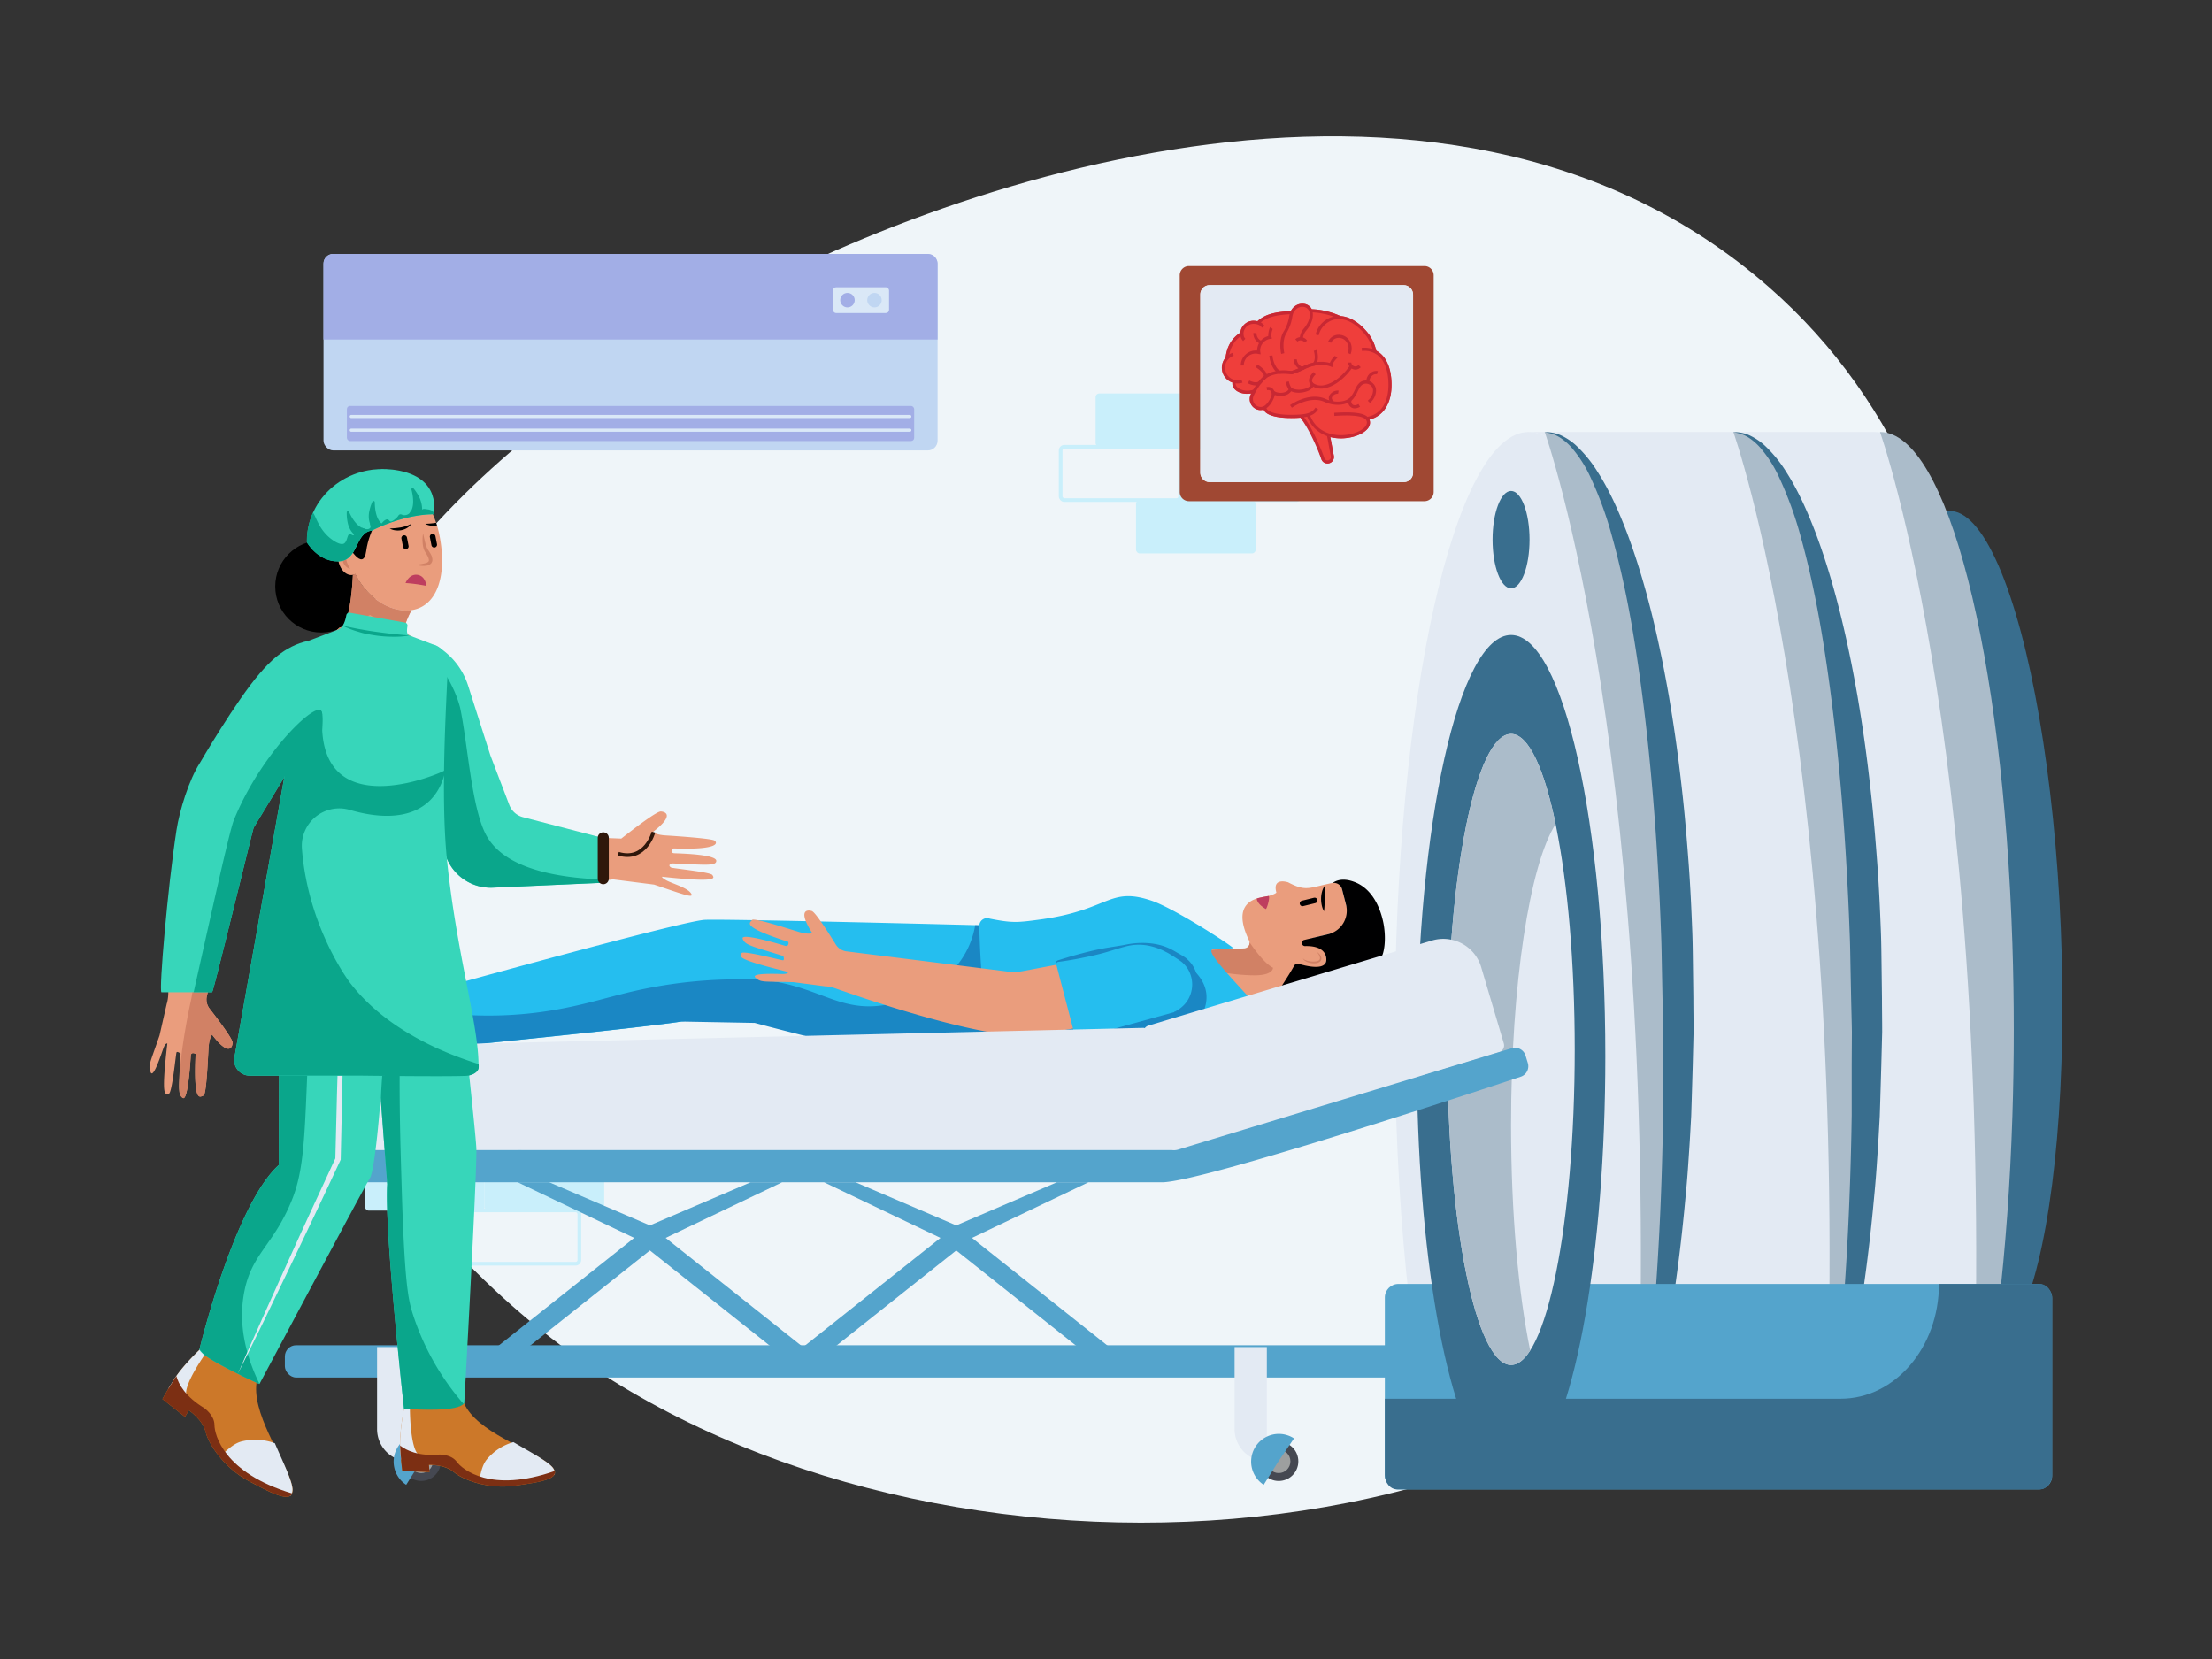<svg xmlns="http://www.w3.org/2000/svg" viewBox="0 0 1200 900" id="patient-mri-test">
  <rect x="0" y="0" width="1200" height="900" fill="#333333" stroke="none"/>
  <g id="scanning_tests">
    <g id="Background">
      <g id="Background2">
        <path d="M299.15,726c-24.45-18.8-132.32-106.36-143.46-233C140.06,315.17,327.48,204.15,378.9,173.69,496.78,103.87,780.13-1.44,959.77,155.87c143.88,126,132.58,357.75,43.62,490.33C856.79,864.67,493.17,875.17,299.15,726Z" style="fill:#eff5f9"></path>
      </g>
    </g>
    <g id="Bricks">
      <rect width="64.89" height="28.93" x="928.75" y="455.88" rx="2" style="fill:none;stroke:#c9effb;stroke-miterlimit:10;stroke-width:2px"></rect>
      <rect width="64.89" height="28.93" x="928.75" y="513.64" rx="2" style="fill:none;stroke:#c9effb;stroke-miterlimit:10;stroke-width:2px"></rect>
      <rect width="64.89" height="28.93" x="961.19" y="484.81" rx="2" style="fill:#c9effb"></rect>
      <rect width="64.89" height="28.93" x="896.3" y="484.81" rx="2" style="fill:#c9effb"></rect>
      <rect width="64.89" height="28.93" x="216.97" y="598.88" rx="2" style="fill:none;stroke:#c9effb;stroke-miterlimit:10;stroke-width:2px"></rect>
      <rect width="64.89" height="28.93" x="249.41" y="656.63" rx="2" style="fill:none;stroke:#c9effb;stroke-miterlimit:10;stroke-width:2px"></rect>
      <rect width="64.89" height="28.93" x="262.89" y="627.81" rx="2" style="fill:#c9effb"></rect>
      <rect width="64.89" height="28.93" x="198.01" y="627.81" rx="2" style="fill:#c9effb"></rect>
      <rect width="64.89" height="28.93" x="594.36" y="213.44" rx="2" style="fill:#c9effb"></rect>
      <rect width="64.89" height="28.93" x="616.28" y="271.3" rx="2" style="fill:#c9effb"></rect>
      <rect width="64.89" height="28.93" x="640.29" y="242.37" rx="2" style="fill:none;stroke:#c9effb;stroke-miterlimit:10;stroke-width:2px"></rect>
      <rect width="64.89" height="28.93" x="575.4" y="242.37" rx="2" style="fill:none;stroke:#c9effb;stroke-miterlimit:10;stroke-width:2px"></rect>
    </g>
    <g id="Patient_Head_Male_Side">
      <path d="M727.08,478.52a36.37,36.37,0,0,0-5.89.81c-11.32,2.44-13,4.29-22.38-.67,0,0-8.79-3-6.37,5.58,0,0-.89,1-4.53,1.89-3.47.86-21.39,1-10.3,24.09a3,3,0,0,1-2.3,4.25l-30.49,1.39,7.91,31L706,532.78s-.64-8.54-.9-9.61c0,0,15,5.36,14.4-3s-8.18-7.83-8.18-7.83l-.44-3.12,22.61-5.67Z" style="fill:#ea9d7d"></path>
      <path d="M704.85,533.94l-10,1.63s5.19-7.86,7.12-11.52a2.3,2.3,0,0,1,2.69-1.14c4.55,1.35,15.32,3.86,14.85-2.76s-8.15-7-11.49-6.91a1.72,1.72,0,0,1-1.76-1.46v0a1.7,1.7,0,0,1,1.29-1.89l13.12-3.12a13.14,13.14,0,0,0,9.53-16l-2.16-8.4a4.54,4.54,0,0,0-5.16-3.33h0c4.59-3.23,10.06-1.26,11.91-.57,11.62,4.37,14.78,18.2,15.47,21.19,1.89,8.28,1.52,20.62-4.21,23.73-1.41.77-5.13,2.7-5.13,2.7s-.06,5-1.79,7.2c-3.22,4.07-12.67,3.35-24.38,2.4C709.26,535.19,706.41,534.53,704.85,533.94Z" style="fill:#000001"></path>
      <path d="M718.27,494.37A11.25,11.25,0,0,1,717,490.9a16,16,0,0,1-.32-3.66,14.67,14.67,0,0,1,.55-3.66,9.62,9.62,0,0,1,1.65-3.33c0,1.27-.08,2.42-.1,3.59l-.1,3.45C718.6,489.6,718.59,491.9,718.27,494.37Z" style="fill:#000001"></path>
      <line x1="713.2" x2="706.59" y1="488.49" y2="490.1" style="fill:none;stroke-miterlimit:10;stroke:#000001;stroke-width:3px;stroke-linecap:round"></line>
      <path d="M686.79,493.15c1-1.49,2.2-6.65,1.45-7.11l-.33.09a52.33,52.33,0,0,0-6.1,1.3C681.86,490.51,686.76,493.19,686.79,493.15Z" style="fill:#be3e5f"></path>
      <path d="M714.22 516.38a4.87 4.87 0 0 1 2.59 3.11 2.38 2.38 0 0 1-.73 2.18 4 4 0 0 1-2 .85 9.33 9.33 0 0 1-4.08-.34 6.7 6.7 0 0 1-1.87-.84 2.75 2.75 0 0 1-1.29-1.54 2.86 2.86 0 0 0 1.52 1.11 8.81 8.81 0 0 0 1.82.52 11.5 11.5 0 0 0 3.74.1 3.25 3.25 0 0 0 1.59-.57 1.68 1.68 0 0 0 .57-1.38A5.86 5.86 0 0 0 714.22 516.38ZM647.75 522c2 4.7 25.85 7.48 34.49 7.07s8.36-4.08 8.36-4.08c-5.47-2.66-12.72-13.83-12.72-13.83h0a3 3 0 0 1-2.55 3.36l-27 1C647.41 517.72 647 520.13 647.75 522Z" style="fill:#d18165"></path>
    </g>
    <g id="Patient_Bottom_Side">
      <path d="M198.24,514.14c-1.14,14.1,4.39,27.41,8.79,32.15,3.12,3.36,3.47,8.46,3.41,11.15a22.92,22.92,0,0,0,.49,5.48c1,4.47,3.48,11.45,9.41,11.53,4.36,0,6.7-1.51,10.84-2.33s10.72-4.26,10.72-4.26c-.75-7.86-4-27.81.31-31.79-2.9-1.15-4.83-3.25-7.4-5.49-.82-.71-1.63-1.47-2.41-2.24s-1.25-1.33-1.87-2c-.78-.88-1.56-1.77-2.33-2.72-7.67-9.51-13.84-21.64-19.28-28.21C200.36,485.1,199.39,500,198.24,514.14Z" style="fill:#ea9d7d"></path>
      <path d="M533.9,502S394.54,498.41,382.34,499s-141.46,36.5-141.46,36.5-6,19.54.38,32.71c0,0,103.82-10.23,128.32-14L414,548.34s98,34.27,117,30.5a89.46,89.46,0,0,0,26.12-9.6S525.85,522.34,533.9,502Z" style="fill:#25beef"></path>
      <path d="M531.05,578.84a89.46,89.46,0,0,0,26.12-9.6s-31.32-46.9-23.27-67.2l-4.87-.12a46.74,46.74,0,0,1-8.81,20.46c-13,17.3-34,21.72-39,22.62-25.42,4.63-36-9.49-65.75-13.23a104.2,104.2,0,0,0-14.84-.49,254.56,254.56,0,0,0-64.5,8.31c-19.12,4.7-49.35,15.3-97.68,9.83-.41,6,0,13,2.8,18.76,0,0,103.82-10.23,128.32-14l39.84.74S512,582.61,531.05,578.84Z" style="fill:#1a87c4"></path>
    </g>
    <g id="Scanning_Equipment">
      <path d="M901.83,558.74c0-179.16-32.5-324.39-72.59-324.39s-72.59,145.23-72.59,324.39c0,92.71,8.71,176.34,22.67,235.45h99.85C893.13,735.08,901.83,651.45,901.83,558.74Z" style="fill:#e3eaf3"></path>
      <ellipse cx="1066.88" cy="505.42" rx="51.16" ry="228.45" style="fill:#396e8e" transform="rotate(-2.4 1067.833 505.942)"></ellipse>
      <path d="M952.07,794.19h114.81c11.58-49,19.53-114.88,21.92-188.82.49-15.23.74-30.8.74-46.63s-.25-31.41-.74-46.64C1083.74,355,1053.5,234.35,1017,234.35H829.24c36.55,0,66.79,120.69,71.85,277.75q.74,22.85.74,46.64c0,15.83-.25,31.4-.74,46.63-2.39,73.94-10.34,139.8-21.92,188.82Z" style="fill:#e3eaf3"></path>
      <ellipse cx="819.74" cy="292.75" rx="10.03" ry="26.41" style="fill:#396e8e"></ellipse>
      <path d="M887.9 794.19c11.58-49 19.54-114.88 21.92-188.82.49-15.23.75-30.8.75-46.63s-.26-31.41-.75-46.64C904.76 355 874.52 234.35 838 234.35 838 234.35 903 415.58 887.9 794.19ZM990.26 794.19c11.58-49 19.54-114.88 21.92-188.82.49-15.23.75-30.8.75-46.63s-.26-31.41-.75-46.64c-5.06-157.06-35.3-277.75-71.85-277.75C940.33 234.35 1005.39 415.58 990.26 794.19ZM1069.8 794.19c11.58-49 19.54-114.88 21.92-188.82.5-15.23.75-30.8.75-46.63s-.25-31.41-.75-46.64c-5.06-157.06-35.3-277.75-71.84-277.75C1019.88 234.35 1084.93 415.58 1069.8 794.19Z" style="fill:#abbcca"></path>
      <path d="M887.9,794.19c.44-3,.89-6,1.37-9l1.25-9c.82-6,1.63-12,2.31-18,1.37-12,2.65-24,3.66-36Q899.59,686.1,901,650c.49-12,.82-24.07,1.07-36.11l.15-9v-9l0-18.06.1-18c-.09-6-.28-12-.41-18.06l-.36-18c-.11-6-.19-12-.46-18.05q-.63-18-1.72-36.05c-.67-12-1.53-24-2.51-36-2-24-4.54-47.86-8-71.63s-7.76-47.39-14.17-70.43a199.52,199.52,0,0,0-12.24-33.52,67.44,67.44,0,0,0-9.54-14.87,30.46,30.46,0,0,0-6.59-5.82,19,19,0,0,0-8.38-2.89,18.55,18.55,0,0,1,9,1.72,32.89,32.89,0,0,1,7.79,5.17,70.11,70.11,0,0,1,11.82,14.36c6.71,10.43,11.68,21.78,16.07,33.24,8.64,23,14.58,46.83,19.42,70.77q1.77,9,3.35,18c1,6,2,12,2.88,18.08,1.82,12.06,3.29,24.17,4.61,36.29s2.31,24.27,3.22,36.43,1.46,24.32,1.94,36.49c.24,6.08.29,12.17.37,18.26l.23,18.26c0,6.09.13,12.18.11,18.27L918.3,578l-.54,18.25-.29,9.13-.51,9.11c-.32,6.08-.76,12.15-1.17,18.22s-.95,12.14-1.54,18.2c-2.23,24.24-5.32,48.41-9.52,72.39-2.11,12-4.5,23.92-7.29,35.76-1.38,5.92-2.87,11.82-4.41,17.69l-2.48,8.78Q889.26,789.85,887.9,794.19Z" style="fill:#396e8e"></path>
      <polyline points="1066.88 794.19 972.33 794.19 952.07 794.19 879.17 794.19 835.61 794.19 831.78 794.19 779.32 794.19" style="fill:none;stroke-miterlimit:10;stroke:#fff"></polyline>
      <path d="M990.26,794.19c.44-3,.89-6,1.37-9l1.25-9c.82-6,1.63-12,2.31-18,1.37-12,2.65-24,3.66-36q3.1-36.06,4.47-72.18c.49-12,.82-24.07,1.07-36.11l.15-9v-9l0-18.06.1-18c-.09-6-.28-12-.41-18.06l-.36-18c-.11-6-.19-12-.46-18.05q-.65-18-1.72-36.05c-.67-12-1.53-24-2.51-36-2-24-4.54-47.86-8-71.63s-7.76-47.39-14.17-70.43a199.52,199.52,0,0,0-12.24-33.52,67.44,67.44,0,0,0-9.54-14.87,30.46,30.46,0,0,0-6.59-5.82,19,19,0,0,0-8.38-2.89,18.55,18.55,0,0,1,9,1.72,32.89,32.89,0,0,1,7.79,5.17,70.11,70.11,0,0,1,11.82,14.36c6.71,10.43,11.68,21.78,16.07,33.24,8.64,23,14.58,46.83,19.42,70.77q1.77,9,3.35,18c1,6,2,12,2.88,18.08,1.82,12.06,3.29,24.17,4.61,36.29s2.31,24.27,3.22,36.43,1.46,24.32,1.94,36.49c.24,6.08.29,12.17.37,18.26l.23,18.26c0,6.09.12,12.18.11,18.27l-.48,18.25-.54,18.25-.29,9.13-.51,9.11c-.32,6.08-.76,12.15-1.17,18.22s-.95,12.14-1.54,18.2c-2.23,24.24-5.32,48.41-9.52,72.39-2.11,12-4.51,23.92-7.29,35.76-1.38,5.92-2.87,11.82-4.41,17.69l-2.48,8.78C992.05,788.39,991.16,791.29,990.26,794.19Z" style="fill:#396e8e"></path>
      <rect width="362" height="111.47" x="751.28" y="696.53" rx="7.34" style="fill:#54a4cc" transform="rotate(-180 932.275 752.27)"></rect>
      <path d="M1106.49,696.53h-54.61c0,34.4-23.89,62.28-53.35,62.28H751.28v41.27c0,4.38,3,7.92,6.78,7.92h348.43c3.75,0,6.79-3.54,6.79-7.92V704.46C1113.28,700.08,1110.24,696.53,1106.49,696.53Z" style="fill:#396e8e"></path>
      <path d="M832.64,794.19c22-25.54,38.24-114.89,38.24-221.19,0-126.21-22.9-228.53-51.14-228.53S768.6,446.79,768.6,573c0,106.3,16.24,195.65,38.24,221.19" style="fill:#396e8e"></path>
      <ellipse cx="819.74" cy="569.33" rx="34.54" ry="171.16" style="fill:#e3eaf3"></ellipse>
      <path d="M819.74,610.39c0-76.62,10.16-141.49,24.17-163.31-6.23-30.25-14.76-48.91-24.17-48.91-19.08,0-34.54,76.63-34.54,171.16s15.46,171.16,34.54,171.16c3.61,0,7.09-2.75,10.37-7.85C823.71,701.57,819.74,658.28,819.74,610.39Z" style="fill:#abbcca"></path>
    </g>
    <g id="Frame">
      <path d="M640,149.34V266.89a5,5,0,0,0,5,5H772.76a5,5,0,0,0,5-5V149.34a5,5,0,0,0-5-5H645A5,5,0,0,0,640,149.34ZM761.57,261.53H656.17a5,5,0,0,1-5-5V159.7a5,5,0,0,1,5-5h105.4a5,5,0,0,1,5,5v96.83A5,5,0,0,1,761.57,261.53Z" style="fill:#a04833"></path>
      <rect width="115.4" height="106.83" x="651.18" y="154.7" rx="5" style="fill:#e3eaf3"></rect>
      <path d="M688.06 182.4a8.1 8.1 0 0 0-3.93 2.4 4.45 4.45 0 0 1-2.47-4.08l-1.7-.09a6.07 6.07 0 0 0 3.13 5.58 8 8 0 0 0-1.08 4c-.26 0-.51 0-.76 0a8.14 8.14 0 0 0-8.13 8.12h1.71a6.42 6.42 0 0 1 6.42-6.41 6.23 6.23 0 0 1 1.52.2l1.21.2-.18-1.24a5.56 5.56 0 0 1-.08-.83 6.38 6.38 0 0 1 5.41-6.31l1-.19-.3-.95a9 9 0 0 1 .69-4.19l-1.32-1.08C688.48 178.36 688 180.85 688.06 182.4ZM727.19 181.69a6.25 6.25 0 0 0-6.64 3.55l1.51.78a4.56 4.56 0 0 1 4.93-2.64 5 5 0 0 1 3.79 2.63 6.17 6.17 0 0 1 .33 5.44l1.55.72a8 8 0 0 0-.4-7A6.62 6.62 0 0 0 727.19 181.69Z" style="fill:#ef3e3b"></path>
      <path d="M754.9,208.17c-.12-7.28-2.12-12.88-5.77-16.18a12.06,12.06,0,0,0-2.57-1.78,23.72,23.72,0,0,0-5.46-10.71c-4.36-5-9.25-7.71-13.88-8a40.91,40.91,0,0,0-15.58-3.73,5.56,5.56,0,0,0-4.45-2.94,7,7,0,0,0-6.91,3.94c-7.21.45-13.57,1.28-18.1,5.54a10.4,10.4,0,0,0-2.32-.27,7.18,7.18,0,0,0-7,6.45c-4.72,3.18-7.24,7.4-8,13.54a8.47,8.47,0,0,0,3.77,13.52,5.58,5.58,0,0,0-.08.57c0,3.1,3.51,5.52,8,5.52a15.37,15.37,0,0,0,2.24-.18l-.2.39a6,6,0,0,0,2.68,8,5.87,5.87,0,0,0,2.66.62,5.11,5.11,0,0,0,1.6-.26c1.13,2.88,6.48,4.56,14.73,4.56a38,38,0,0,0,8.87-.75c3,7.47,9.68,11.8,18.27,11.8.54,0,1.09,0,1.63-.06,7.05-.43,13.22-3.69,14.05-7.43a4.44,4.44,0,0,0-.19-2.7C750.62,225.71,755.09,218.52,754.9,208.17Z" style="fill:#ef3e3b"></path>
      <path d="M743 202.74a5.58 5.58 0 0 0-1.77 3.69l-.22 0c-3.56.09-4.83 2.67-6 5.17a19.9 19.9 0 0 1-2 3.44c-2 2.54-5.86 3.23-9.54 2.67-.85-.85-1.13-1.65-.78-2.37a3.66 3.66 0 0 1 3.23-1.71l.27-1.69a5.33 5.33 0 0 0-5 2.66 3.16 3.16 0 0 0-.09 2.58 13.78 13.78 0 0 1-1.73-.67c-8.91-4.11-19 3-19.47 3.3l1 1.38c.1-.07 9.76-6.83 17.76-3.12 3.92 1.8 9.07 2.17 12.77.37a3.69 3.69 0 0 0 1 2.14 3.43 3.43 0 0 0 2.5 1 5.78 5.78 0 0 0 2.87-.86l-.86-1.47c-1.4.81-2.57.86-3.3.12a1.92 1.92 0 0 1-.41-2.12 7.9 7.9 0 0 0 1.14-1.17 21.35 21.35 0 0 0 2.17-3.73c1.3-2.65 2.15-4.15 4.56-4.21h.07a3.83 3.83 0 0 1 2.59 1.13 3.54 3.54 0 0 1 1.12 2.5 7.2 7.2 0 0 1-2.55 5.32l-.32.32 1.24 1.18.28-.28a8.88 8.88 0 0 0 3-6.53 5.23 5.23 0 0 0-1.63-3.73 5.8 5.8 0 0 0-2-1.26 3.89 3.89 0 0 1 1.25-2.78 3.24 3.24 0 0 1 2.81-1l.46-1.65A5 5 0 0 0 743 202.74ZM721.59 236.77c-.62-.14-12-17.68-16.12-10.21 6.94 7.89 10.12 18.91 11.38 22.56a3.51 3.51 0 0 0 6.76-1.8Z" style="fill:#ef3e3b"></path>
      <polygon points="747 202.95 747 202.95 747 202.95 747 202.95" style="fill:#ef3e3b"></polygon>
      <polygon points="747.23 202.13 747 202.95 747.02 202.95 747.23 202.13" style="fill:#ef3e3b"></polygon>
      <path d="M726.59,173.06a39.57,39.57,0,0,0-15.12-3.62v-1.71a40.88,40.88,0,0,1,15.81,3.76Zm-43.83,3-1.24-1.17c4.72-5,11.63-5.77,19.51-6.22l.1,1.7c-7.52.44-14.08,1.16-18.37,5.69Zm-16.25,18.37-1.69-.21c.82-6.61,3.53-11,8.82-14.3l.89,1.45c-4.79,3-7.27,7-8,13.06Zm8.32,3.84h-1.71a8.14,8.14,0,0,1,8.13-8.12c.25,0,.5,0,.76,0a8,8,0,0,1,6-7.82c0-1.55.42-4,1.11-4.9l1.32,1.08a8.93,8.93,0,0,0-.69,4.19l.3.95-1,.19a6.38,6.38,0,0,0-5.41,6.31,5.56,5.56,0,0,0,.08.83l.18,1.24-1.21-.2a6.76,6.76,0,0,0-1.52-.2,6.42,6.42,0,0,0-6.42,6.41Zm0,0" style="fill:#c82833"></path>
      <path d="M695.05,192c-.07-.31-1.74-7.48,1.53-12.47a22.49,22.49,0,0,0,2.79-7.8,12.88,12.88,0,0,1,.75-2.72c1.51-3,4.16-4.54,7.07-4.22a5.35,5.35,0,0,1,4.75,3.77c.87,3.65-.34,7.33-3.71,11.25a8.42,8.42,0,0,0-1.52,4.65l-1.69-.14a9.75,9.75,0,0,1,1.91-5.62c3-3.53,4.1-6.63,3.35-9.75a3.74,3.74,0,0,0-3.29-2.47c-1.06-.11-3.66,0-5.35,3.3a13,13,0,0,0-.61,2.31,23.85,23.85,0,0,1-3,8.37c-2.87,4.37-1.32,11.07-1.3,11.14Zm5.79,29.16-1-1.38c.43-.31,10.56-7.41,19.47-3.3,4.43,2.06,10.93,2.07,13.67-1.47a19.9,19.9,0,0,0,2-3.44c1.22-2.5,2.49-5.08,6-5.17a5.53,5.53,0,0,1,3.89,1.62,5.23,5.23,0,0,1,1.63,3.73,8.88,8.88,0,0,1-3,6.53l-.28.28L742,217.4l.32-.33a7.2,7.2,0,0,0,2.55-5.32,3.56,3.56,0,0,0-1.12-2.5,3.83,3.83,0,0,0-2.59-1.13h-.07c-2.41.06-3.26,1.56-4.56,4.21a21.35,21.35,0,0,1-2.17,3.73c-3.3,4.27-10.59,4.36-15.74,2-8-3.71-17.66,3-17.76,3.12Zm31.82-29-1.55-.72a6.17,6.17,0,0,0-.33-5.44,5,5,0,0,0-3.79-2.63,4.56,4.56,0,0,0-4.93,2.64l-1.51-.78a6.25,6.25,0,0,1,6.64-3.55,6.62,6.62,0,0,1,5.07,3.48,8,8,0,0,1,.4,7ZM674.4,185a5.45,5.45,0,0,1-1.52-4.37,7.18,7.18,0,0,1,7-6.64c2.91,0,5,1,6.17,2.89l-1.45.9c-.87-1.4-2.41-2.09-4.73-2.09a5.45,5.45,0,0,0-5.26,4.93c0,1.51.15,2.31,1,3.15Zm-3,23a8.52,8.52,0,0,1-2.65-16.62l.54,1.61a6.82,6.82,0,0,0,2.11,13.31,6.91,6.91,0,0,0,2.12-.33l.52,1.62a8.67,8.67,0,0,1-2.64.41Zm56,29.79c-8.87,0-15.74-4.6-18.55-12.51l1.6-.57c3.91,11,14.23,11.59,18.48,11.32,6.75-.42,11.9-3.48,12.48-6.1a2.43,2.43,0,0,0-.44-2.29c-2.25-2.62-10.83-2.41-17.08-2l-.1-1.7c10.81-.67,16.34.11,18.48,2.62a4.14,4.14,0,0,1,.81,3.76c-.83,3.74-7,7-14.05,7.43-.54,0-1.09.06-1.63.06Zm0,0" style="fill:#c82833"></path>
      <path d="M742,227.82l-.31-1.67c7.51-1.4,11.71-7.94,11.53-18-.12-6.8-1.93-12-5.22-14.95a11.68,11.68,0,0,0-9.16-2.78l-.14-1.7A13.34,13.34,0,0,1,749.13,192c3.65,3.3,5.65,8.9,5.77,16.18.2,10.76-4.63,18.12-12.92,19.65Zm0,0" style="fill:#c82833"></path>
      <path d="M745,190.94a22.09,22.09,0,0,0-5.16-10.32c-7-8-15.07-9.78-21-4.58a11.34,11.34,0,0,0-3.47,5.86l-1.65-.44a13.25,13.25,0,0,1,4-6.7c6.62-5.8,15.81-3.94,23.41,4.74a23.71,23.71,0,0,1,5.55,11.12Zm-68.42,22.67c-4.5,0-8-2.42-8-5.52a4,4,0,0,1,.18-1.19l1.63.51a2.25,2.25,0,0,0-.11.68c0,2.07,2.89,3.82,6.3,3.82a11.8,11.8,0,0,0,3.52-.53l.58,1.6a13,13,0,0,1-4.09.63Zm0,0" style="fill:#c82833"></path>
      <path d="M683.94,222.44a5.95,5.95,0,0,1-5.66-4.07,5.94,5.94,0,0,1,.32-4.55c1.31-2.63,4.8-9,8.94-11,4.89-2.44,10.36-1.83,13-1.54l.1,0a50.69,50.69,0,0,0,6.18-2.47c3.59-1.9,9.43-3.45,14.61-1.9a10.79,10.79,0,0,1,2.55-3.69l.16-.16,1.4.95a1.61,1.61,0,0,1-.34.4c-.53.55-2.17,2.23-2.31,3.68l-.1,1.11-1-.39c-4.85-1.83-10.63-.34-14.12,1.51A50.41,50.41,0,0,1,700.9,203l-.15,0-.42-.06c-2.45-.26-7.57-.84-12,1.38-3.69,1.84-7,7.79-8.18,10.26a4.28,4.28,0,0,0,3.81,6.17c1.38,0,2.69-.85,3.89-2.5a12.08,12.08,0,0,0,2.29-5.35l.18-1.28,1.1.66a7.12,7.12,0,0,0,5.79.39,3.26,3.26,0,0,0,2.08-1.84l.36-1.11,1,.67c1.71,1.22,5.32,1.34,8,.26,1.45-.57,2.37-1.38,2.53-2.22l.26-1.28,1.07.75a7.58,7.58,0,0,0,6,1c5.57-1.12,11.08-6.36,13.85-10.74l1.44.9c-3,4.69-8.9,10.29-14.95,11.5a9.36,9.36,0,0,1-6.44-.77,6.22,6.22,0,0,1-3.15,2.39c-2.53,1-6.27,1.28-8.82.06a5.45,5.45,0,0,1-2.64,2,9,9,0,0,1-6.2,0,14.63,14.63,0,0,1-2.39,5c-1.54,2.11-3.31,3.18-5.27,3.18Zm0,0" style="fill:#c82833"></path>
      <path d="M681.22,209.11a10.17,10.17,0,0,1-4.31-1.21l.84-1.49s3.85,2.08,5.38.2a18.35,18.35,0,0,1,2.45-2.51c.36-1.22-1.88-3.41-4.35-4.9l.88-1.46c3,1.82,6.16,4.82,4.93,7.27l-.23.28a17.39,17.39,0,0,0-2.36,2.4,4,4,0,0,1-3.23,1.42ZM700.75,203l-.42-.06a32.13,32.13,0,0,0-5.65-.22,2.32,2.32,0,0,1-1.84-.57c-1.85-1.36-3.94-5.17-4.22-9.19l1.7-.12c.24,3.46,2,6.8,3.51,7.92.4.3.58.28.6.28a31.93,31.93,0,0,1,6.09.21l.11,0a47.66,47.66,0,0,0,6.18-2.47l.8,1.51A49.09,49.09,0,0,1,700.9,203Zm0,0" style="fill:#c82833"></path>
      <path d="M706.48,200.56a3.49,3.49,0,0,1-1.89-.61,6.35,6.35,0,0,1-2.79-5h1.71a4.68,4.68,0,0,0,2,3.55,1.48,1.48,0,0,0,1.35.25,29.11,29.11,0,0,1,5.55-2c1-1,1.14-3.72.33-6.43l1.64-.48c.89,3,.92,6.76-1,8.36l-.16.13-.2,0a25.26,25.26,0,0,0-5.42,1.94,2.54,2.54,0,0,1-1.09.23Zm15.46,47.08a1.76,1.76,0,0,1-.39,1.48,1.82,1.82,0,0,1-1.39.65,1.79,1.79,0,0,1-1.7-1.21c-1.58-4.53-6.07-15.56-11-22.22-.61.11-1.37.15-2,.22,5.22,6.76,10.12,18.91,11.38,22.56a3.51,3.51,0,0,0,6.76-1.8l-1.89-10.23c-.62-.14-1.27-.78-1.86-1Zm-21.67-20.9c-9,0-14.62-2-14.95-5.42l1.7-.16c.22,2.29,5.66,3.88,13.25,3.88,8.32,0,11.45-.91,13.37-3.92l1.44.92c-2.55,4-7,4.7-14.81,4.7Zm35.17-26.23a4,4,0,0,1-4.08-3.84h1.71a2.32,2.32,0,0,0,2.37,2.13A2.49,2.49,0,0,0,737,198l1.19,1.21a4.06,4.06,0,0,1-2.75,1.3Zm5.84,6.89a5.49,5.49,0,0,1,1.74-4.66,5,5,0,0,1,4.44-1.44L747,203l.23-.82L747,203a3.27,3.27,0,0,0-2.83,1,3.79,3.79,0,0,0-1.23,3.14Zm-29.84,1.83a3.68,3.68,0,0,1-1.34-2.8c0-2.4,2.45-4.52,2.55-4.61l1.11,1.3c-.54.46-1.94,2-2,3.33a1.94,1.94,0,0,0,.75,1.5Zm-12.19,2.23a11.51,11.51,0,0,1-1.72-4.18l1.65-.43a11.08,11.08,0,0,0,1.39,3.53Zm-15.13-24.82a6,6,0,0,1-4.16-6l1.7.09a4.35,4.35,0,0,0,3,4.3Zm23.55-.91a2.58,2.58,0,0,0-3.8-.43l-1.19-1.23a4.2,4.2,0,0,1,2.91-1.16,4.14,4.14,0,0,1,3.52,1.9ZM689.94,214a3,3,0,0,0-.81-2.07,2,2,0,0,0-1.71-.22l-.37-1.67a3.57,3.57,0,0,1,3.15.58,4.59,4.59,0,0,1,1.45,3.37h-1.71Zm45,7.52a3.43,3.43,0,0,1-2.5-1,3.63,3.63,0,0,1-.65-4.24l1.47.86a1.9,1.9,0,0,0,.39,2.17c.73.74,1.9.69,3.3-.12l.86,1.47a5.78,5.78,0,0,1-2.87.86Zm-12.46-2.47c-2.1-1.93-1.72-3.65-1.3-4.51a5.33,5.33,0,0,1,5-2.66l-.27,1.69a3.66,3.66,0,0,0-3.23,1.71c-.37.76-.06,1.61.92,2.52Zm0,0" style="fill:#c82833"></path>
    </g>
    <g id="Ac">
      <rect width="333.13" height="106.6" x="175.5" y="137.76" rx="5.29" style="fill:#c0d6f2"></rect>
      <path d="M503.34,137.76H180.79a5.29,5.29,0,0,0-5.29,5.29v41.13H508.63V143.05A5.29,5.29,0,0,0,503.34,137.76Z" style="fill:#a2aee6"></path>
      <rect width="307.74" height="19.04" x="188.19" y="220.21" rx="1.7" style="fill:#a2aee6"></rect>
      <path d="M493.56 226.79h-303a.85.85 0 0 1 0-1.7h303a.85.85 0 1 1 0 1.7ZM493.56 234.22h-303a.85.85 0 0 1 0-1.7h303a.85.85 0 1 1 0 1.7Z" style="fill:#dae8f7"></path>
      <rect width="30.46" height="13.96" x="451.84" y="155.85" rx="1.7" style="fill:#dae8f7"></rect>
      <circle cx="459.75" cy="162.83" r="3.93" style="fill:#a2aee6"></circle>
      <circle cx="474.39" cy="162.83" r="3.93" style="fill:#c0d6f2"></circle>
    </g>
    <g id="Patient_Torso_Side">
      <path d="M564.3,498.82c37.72-5.13,37.23-18,60.4-10.21,11.42,3.84,39.43,21.65,44.48,25.78-6.07.53-9.19-.06-11.34.63-3.23,1,5.4,10.41,19.84,26.15a17.58,17.58,0,0,0-4.83,2.2A15.14,15.14,0,0,0,669,547.7a34.14,34.14,0,0,1-17.11,14.16,151.69,151.69,0,0,1-15.54,4.95A232.23,232.23,0,0,1,595.82,573c-12.88.7-21.09-.08-35.19,3.39-8.07,2-9.3,3.21-11.86,2.69-7.92-1.6-15.94-17.28-17.52-76.66a4.22,4.22,0,0,1,5.65-4.08C549.19,500.79,551.88,500.51,564.3,498.82Z" style="fill:#25beef"></path>
      <path d="M532.9,538.39l3.39,26.18a77.21,77.21,0,0,0,3.81,13.51c8.89,1.24,44-.14,46.41-.79l49.9-13.87a23.37,23.37,0,0,0,13.94-9.86c4.62-7.11,7.83-17.88-3.88-28.18l-5.85-3.55a37.3,37.3,0,0,0-27.72-4.44l-39.32,8.14c-3.2.4-4.41-1.39-6.34,1.2a5.09,5.09,0,0,1-1.92,1.82,103.21,103.21,0,0,1-32.82,4.24C532.63,534.72,532.76,536.58,532.9,538.39Z" style="fill:#1a87c4"></path>
      <path d="M448.07,535.06a24.05,24.05,0,0,1,5.42,1.23c14.67,5.2,70.87,24.46,99.35,25.47,9.08.32,59.37-9,59.37-9l5.6-37.85L555,526.79a27.52,27.52,0,0,1-8.45.26l-87.29-10.94a8,8,0,0,1-5.87-3.76c-3.62-5.86-11.05-17.55-13-18.13-2.6-.77-7.71-.53.23,12,0,0-2,.89-7.14-.64s-24.62-7.93-25.52-6.47-6.81,3.33,19.77,11.85c0,0,.42,2.8-1.89,2.11s-24.25-7.35-22.94-3.81,4.66,3.9,22.08,9.38c0,0,.74,2.26-.21,2.3s-21.95-5.57-22.47-3.84-4.92,2.79,25.3,10.18c0,0,.14,1.15-3.16,1.11s-17.58-.65-14.58,2,3.64,2,20.36,2.42l17.88,2.32Z" style="fill:#ea9d7d"></path>
      <path d="M582.55,559.66a4.26,4.26,0,0,0,5.25,3l49-13.52.15,0c13.33-4.4,15.31-22.45,3.3-29.73l-4.13-2.5a33.94,33.94,0,0,0-25.24-4L574,521.36a1.42,1.42,0,0,0-1,1.75Z" style="fill:#25beef"></path>
      <path d="M636.93,549a18.41,18.41,0,0,0,5.37-3.81,15.63,15.63,0,0,0,3.39-5.36,16.15,16.15,0,0,0-.23-12.11,14.75,14.75,0,0,0-3.45-5l-.54-.54a5.59,5.59,0,0,0-.61-.48l-1.24-.92-2.85-1.84-1.43-.91-1.39-.84c-1-.55-1.92-1-2.91-1.51a34.9,34.9,0,0,0-6.19-2.25,27.58,27.58,0,0,0-13.24-.22c-4.39,1.07-8.7,2.59-13.07,3.79s-8.8,2.11-13.26,3c-2.22.43-4.45.83-6.7,1.17-1.12.19-2.24.34-3.37.5a8.17,8.17,0,0,0-1.52.26,1.19,1.19,0,0,0-.6,1.19l-.29.08a1.66,1.66,0,0,1,.47-1.83,2.31,2.31,0,0,1,.9-.45l.8-.27c1.09-.35,2.17-.71,3.25-1,2.17-.68,4.35-1.29,6.54-1.89,4.38-1.18,8.77-2.29,13.22-3.14s9-1.39,13.43-2.3a43.71,43.71,0,0,1,13.75-.45,32.73,32.73,0,0,1,6.8,1.64,31.9,31.9,0,0,1,3.24,1.39c1.06.54,2.07,1.12,3,1.68s2,1.11,3,1.7l1.53,1c.25.19.52.34.75.55l.68.63a16.41,16.41,0,0,1,4.26,6,17.49,17.49,0,0,1-.56,14.31c-.29.53-.56,1.07-.88,1.59l-1.08,1.45a10.15,10.15,0,0,1-1.22,1.32,8.33,8.33,0,0,1-1.34,1.18c-.49.35-1,.7-1.45,1s-1.06.53-1.58.79l-.78.38-.84.27-1.65.49Z" style="fill:#1a87c4"></path>
    </g>
    <g id="Bed">
      <path d="M637.49,623.89H177a5.56,5.56,0,0,1-5.56-5.56V573.66A5.56,5.56,0,0,1,177,568.1l443.23-10.49c3.08,0,22.78,13,22.78,16v44.67A5.56,5.56,0,0,1,637.49,623.89Z" style="fill:#e3eaf3"></path>
      <rect width="603.85" height="17.5" x="154.54" y="729.79" rx="6.08" style="fill:#54a4cc"></rect>
      <polygon points="424.27 641.39 407.17 641.39 352.57 664.77 297.98 641.39 280.88 641.39 344.03 671.56 269.49 730.79 286.58 730.79 352.57 678.36 418.57 730.79 435.66 730.79 361.12 671.56 424.27 641.39" style="fill:#54a4cc"></polygon>
      <polygon points="590.45 641.39 573.35 641.39 518.75 664.77 464.15 641.39 447.06 641.39 510.2 671.56 435.66 730.79 452.76 730.79 518.75 678.36 584.74 730.79 601.84 730.79 527.3 671.56 590.45 641.39" style="fill:#54a4cc"></polygon>
      <path d="M813.22,570.84,642,623.62a3.87,3.87,0,0,1-4.85-2.56l-16.71-59.83a3.87,3.87,0,0,1,2.56-4.85l153.82-46.15a21.43,21.43,0,0,1,26.71,14.43L815.79,566A3.88,3.88,0,0,1,813.22,570.84Z" style="fill:#e3eaf3"></path>
      <path d="M828.82,576.66l-1.22-4a6,6,0,0,0-7.5-4L639.24,623.61a8.43,8.43,0,0,1-3.66.28H160a5.46,5.46,0,0,0-5.46,5.45v6.6a5.46,5.46,0,0,0,5.46,5.45H630.3c23.09,0,194.56-57.23,194.56-57.23A6,6,0,0,0,828.82,576.66Z" style="fill:#54a4cc"></path>
      <path d="M204.56,730.79h17.5a0,0,0,0,1,0,0v62a0,0,0,0,1,0,0h0a17.5,17.5,0,0,1-17.5-17.5V730.79A0,0,0,0,1,204.56,730.79Z" style="fill:#e3eaf3"></path>
      <circle cx="228.5" cy="792.78" r="10.64" style="fill:#454851"></circle>
      <circle cx="228.5" cy="792.78" r="6.35" style="fill:#9d9f9f"></circle>
      <path d="M228.35,792.78l-8,12.72a15,15,0,1,1,16.47-25.17Z" style="fill:#54a4cc"></path>
      <path d="M669.76,730.79h17.5a0,0,0,0,1,0,0v62a0,0,0,0,1,0,0h0a17.5,17.5,0,0,1-17.5-17.5V730.79A0,0,0,0,1,669.76,730.79Z" style="fill:#e3eaf3"></path>
      <circle cx="693.7" cy="792.78" r="10.64" style="fill:#454851"></circle>
      <circle cx="693.7" cy="792.78" r="6.35" style="fill:#9d9f9f"></circle>
      <path d="M693.55,792.78l-8,12.72A15,15,0,1,1,702,780.33Z" style="fill:#54a4cc"></path>
    </g>
    <g id="Doctor_Bottom">
      <path d="M158,804.35c-4.09-13.83-22.27-38.4-18.58-55.86-6.1,1.68-23.1-12.44-29.66-17.66h0s-10.25,9.39-15.33,17.53S88.13,759,88.13,759l12.21,9.63,2.09-3.54s7.54,5,9.14,11.79,10.16,19.56,23.39,26.6S162.06,818.19,158,804.35Z" style="fill:#cc7829"></path>
      <path d="M109.74 730.83h0s-10.25 9.39-15.33 17.53c-1.19 1.91-2.16 3.49-3 4.82 4.33 3.34 9.76 6.76 9.55 2.77-.34-6.62 11.45-23 11.45-23C111.41 732.15 110.49 731.42 109.74 730.83ZM158.64 807.43a18.33 18.33 0 0 0-.66-3.08c-1.72-5.82-5.43-13.34-8.87-21.4a30.61 30.61 0 0 0-18.24-.93c-5.36 1.47-9.78 7.05-11.24 7.47.73 5.51 35.06 24.65 38 21.84l.1-.09A5.73 5.73 0 0 0 158.64 807.43Z" style="fill:#e3eaf3"></path>
      <path d="M135,803.45c10.63,5.66,21.65,11.72,23.48,6.74-37.11-11.12-42.12-31.86-42.14-37.18s-5.51-9.1-5.51-9.1c-10.4-6.33-14-13.1-15.15-17.39-.43.62-.85,1.23-1.23,1.84C89.33,756.5,88.13,759,88.13,759l12.21,9.63,2.09-3.54s7.54,5,9.14,11.79S121.73,796.41,135,803.45Z" style="fill:#7c2f13"></path>
      <path d="M242.31,472.18s15.61,138.53,16.1,150.74S251.82,762,251.82,762s-19,7.65-32.63,2.44c0,0-10.74-97.3-9.11-122l-3.58-46.86s-2.93,39-5.86,43.61-59.88,111.62-59.88,111.62-32.54-14.64-32.54-18.87c0,0,18.87-78.11,43-99.91q.16-45.31.32-90.64a90.76,90.76,0,0,1-5.86-42.95A89.46,89.46,0,0,1,153,471.59S222.78,482,242.31,472.18Z" style="fill:#37d6ba"></path>
      <path d="M207.64,580.45c2.61-30,8-58.77,9.76-58.58,1.35.14,0,15.07-.48,49.3-.37,27.93.19,46.68,1,73.23,1.53,51.8,3.61,60.68,5.83,67.85A139.12,139.12,0,0,0,251.82,762c-6.4,2.89-16.77,6.2-28.37,3.64a37.83,37.83,0,0,1-4.26-1.2s-10.74-97.3-9.11-122l-3.46-45.36C206.75,592.53,207,587.52,207.64,580.45Z" style="fill:#0aa68b"></path>
      <path d="M132.43,701.27c4-21.46,16.14-25.68,26.13-50.79,6-15.12,6.7-32.47,8.09-67.17,2.13-53.22-3.47-57.29,3.54-70.23,18.46-34.07,72.88-35.21,72.12-40.9-21.09,7.24-79.62.65-88.26-.45h0l-.71-.09H153a89.46,89.46,0,0,0-7.33,26.85,90.76,90.76,0,0,0,5.86,42.95q-.17,45.33-.32,90.64c-24.09,21.8-43,99.91-43,99.91.75,1,1.56,1.93,2.43,2.87,6.54,5.07,24.4,13.39,29,15.5l.09,0,.09,0,.24.1.14.07.1,0,.13.06.05,0,.26.11C135,738.93,128.71,721.06,132.43,701.27Z" style="fill:#0aa68b"></path>
      <path d="M186.78,484.35q0,9,0,18.06l-.08,18.06-.43,36.11c-.15,12-.4,24.07-.62,36.11l-.82,36.1v.31l-.13.28c-4.56,9.69-9.06,19.41-13.67,29.08s-9.16,19.36-13.83,29l-13.95,28.95c-4.73,9.6-9.39,19.25-14.21,28.82,4.24-9.84,8.63-19.61,13-29.41l13.21-29.3c4.38-9.77,8.85-19.51,13.32-29.24s9-19.44,13.49-29.16l-.14.59.91-36.1c.35-12,.68-24.06,1.1-36.09l1.3-36.09.78-18.05Q186.31,493.38,186.78,484.35Z" style="fill:#e3eaf3"></path>
      <path d="M149.9,479.37c7.76,1.25,15.54,2,23.32,2.66,3.9.28,7.79.6,11.69.77l2.92.17,2.92.12c1.95.06,3.9.18,5.86.2,3.9.12,7.8.24,11.71.24,2,0,3.9.09,5.86.06s3.9,0,5.86,0,3.91,0,5.87-.06l5.87-.06c3.92,0,7.84-.19,11.78-.15-3.88.63-7.78,1.16-11.69,1.62s-7.82.8-11.75,1c-7.86.5-15.74.57-23.61.37-2-.05-3.93-.19-5.9-.28s-3.93-.2-5.89-.39c-3.93-.33-7.85-.72-11.75-1.27s-7.79-1.18-11.65-2A102,102,0,0,1,149.9,479.37Z" style="fill:#e3eaf3"></path>
      <path d="M297.34,793.84c-10.89-8.34-38.61-17-45.55-32.51-3.74,4.7-24.72,3.37-32.67,3h0s-2.61,13-2,22.06,1.11,11.67,1.11,11.67l14.77.55-.37-3.89s8.58-.38,13.62,3.94S265.05,808,279.16,806,308.22,802.18,297.34,793.84Z" style="fill:#cc7829"></path>
      <path d="M219.12 764.36h0s-2.61 13-2 22.06c.15 2.13.3 3.89.42 5.35 5.21.14 11.29-.27 8.9-3.22-4-4.89-4.07-24.07-4.07-24.07ZM299.57 795.83a17.17 17.17 0 0 0-2.23-2c-4.58-3.51-11.64-7.22-18.8-11.48A29.18 29.18 0 0 0 264 791.85c-3.29 4.14-3.56 10.9-4.45 12 3.64 3.83 40.73-.7 41.44-4.51l0-.14A5.49 5.49 0 0 0 299.57 795.83Z" style="fill:#e3eaf3"></path>
      <path d="M279.16,806c11.32-1.6,23.18-3.12,21.79-8-34.72,12.23-50.18-.89-53.18-5s-9.32-3.91-9.32-3.91c-11.53,1-18-2.25-21.38-4.87,0,.71,0,1.42.09,2.1.65,9.09,1.11,11.67,1.11,11.67l14.77.55-.37-3.89s8.58-.38,13.62,3.94S265.05,808,279.16,806Z" style="fill:#7c2f13"></path>
    </g>
    <g id="Doctor_Head_Female">
      <circle cx="174.29" cy="318.14" r="24.98"></circle>
      <path d="M204.54,322.78c-30,7-37.07-8.45-37.92-21.44s4.11-34.75,23-41.82S265.59,308.56,204.54,322.78Z"></path>
      <path d="M206.45,258.19c-12.4,2.42-20,18.21-18.25,36.54h-.1c-3.39.66-5.39,5-4.46,9.77s4.42,8,7.8,7.37a4.6,4.6,0,0,0,1.3-.47C199.62,325.29,213,333,224,330.87c13.65-2.66,18.48-19.52,14.46-40.15S220.1,255.53,206.45,258.19Z" style="fill:#ea9d7d"></path>
      <path d="M219.64,341.69c-.62-2.21,2-7.61,3.6-10.72-10.85,1.67-23.77-6-30.5-19.56a4.65,4.65,0,0,1-1.29.47s-1.06,28.21-7.17,28.56c-7.15,6.13-30.51,26.9-25.76,36.53,4,8.08,25.56,3.91,57.72-2.3a16.18,16.18,0,0,0,8.39-4c6.75-6.44,4.9-18,4-20.62C227.35,346.65,220.55,344.89,219.64,341.69Z" style="fill:#ea9d7d"></path>
      <path d="M190.53,323.12c.72-6,.91-11.24.91-11.24a4.6,4.6,0,0,0,1.3-.47c6.73,13.57,19.65,21.23,30.5,19.56a47.94,47.94,0,0,0-3.13,7.06c-.27.07-.54.14-.82.19C209.5,340.13,197.84,334.22,190.53,323.12Z" style="fill:#d18165"></path>
      <path d="M220,316.29a83,83,0,0,1,11.3,1.54s-.38-5.36-4.85-6S220,316.29,220,316.29Z" style="fill:#be3e5f"></path>
      <path d="M229.54,289.4c.44,2,.84,4,1.39,5.92a11.4,11.4,0,0,0,1.06,2.61c.19.33.53.8.81,1.22s.57.9.83,1.38a6.29,6.29,0,0,1,.93,3.44,2.94,2.94,0,0,1-.94,1.92,3.91,3.91,0,0,1-1.68.88,12.49,12.49,0,0,1-6.34-.45,24.09,24.09,0,0,0,5.84-1,2.82,2.82,0,0,0,.95-.64,1.12,1.12,0,0,0,.28-.81,5.45,5.45,0,0,0-.8-2.37c-.22-.42-.47-.83-.73-1.26s-.53-.8-.81-1.37a10.5,10.5,0,0,1-.92-3.18A19.6,19.6,0,0,1,229.54,289.4Z" style="fill:#d18165"></path>
      <path d="M211.41 286.7a43.62 43.62 0 0 0 6-.57 20.28 20.28 0 0 0 2.83-.73c1-.29 1.83-.74 2.84-1.15a7 7 0 0 1-2.33 2.23 9.16 9.16 0 0 1-3.06 1.15 10.75 10.75 0 0 1-3.25.08A8.08 8.08 0 0 1 211.41 286.7ZM236.59 283.62c.16.48.32 1 .47 1.46l-.14 0a10.44 10.44 0 0 1-3.25.08 8.07 8.07 0 0 1-3-1A46.33 46.33 0 0 0 236.59 283.62ZM235.86 297a1.54 1.54 0 0 1-1.8-1.21l-.86-4.4a1.53 1.53 0 0 1 3-.59l.86 4.4A1.54 1.54 0 0 1 235.86 297ZM220.44 297.9a1.53 1.53 0 0 1-1.79-1.21l-.86-4.4a1.53 1.53 0 1 1 3-.58l.85 4.39A1.53 1.53 0 0 1 220.44 297.9Z"></path>
      <path d="M188,298.94a13.74,13.74,0,0,0-.07,5,9.8,9.8,0,0,0,.76,2.23c.14.4.38.76.56,1.17s.45.79.64,1.27a6.74,6.74,0,0,1-1.35-.59,6.91,6.91,0,0,1-1.15-1,5.62,5.62,0,0,1-1.19-5.8A4.81,4.81,0,0,1,188,298.94Z" style="fill:#d18165"></path>
      <path d="M233.63,276.46s-6.27-9.75-8.09-7.57-5.32,8.06-17.24,7.44c0,0-8,10.4-9.64,22.6s-10.56-4.19-10.56-4.19-11.39-28.41.92-35.16,24.64-6.92,36.94,0S233.63,276.46,233.63,276.46Z"></path>
      <path d="M184.28,340.44c3.72-.21,5.57-10.78,6.44-19l5.47,2.46,4.69,9.81s-8.95,2-4.69,11.19c3.83,8.3,14,27.11,28.7,25.5-2.13,1.18-5.06,2.71-8.65,4.27-23.55,10.24-55.67,13.48-60.36,4.22S174.59,348.67,184.28,340.44Z" style="fill:#d18165"></path>
      <path d="M201.85,287.8s16.3-8.7,33.29-8.85c0,0,5.22-20.08-20.7-24S166.14,270,166.53,294.2c0,0,6,10.58,17.11,10.31S192.29,288.89,201.85,287.8Z" style="fill:#37d6ba"></path>
      <path d="M235.32,278a5.27,5.27,0,0,0-1.38-1.12,5.8,5.8,0,0,0-1.89-.54c-1.56-.26-2.46-.41-3,.09s-.12.68-.54,1.17a2,2,0,0,1-2.16.63c-.59-.28-.42-.85-1.08-1.26a2.17,2.17,0,0,0-2.07,0c-.66.39-.48.87-1.17,1.53a3.94,3.94,0,0,1-2.61,1c-1.32,0-1.55-.66-2.43-.45s-.74.89-2.07,2.07c-2.16,1.94-2.78,1.85-3,1.8-.79-.18-.91-1.09-1.8-1.17a2.18,2.18,0,0,0-1.26.45c-1.29.79-1.43,1.56-2.16,2-.54.32-1.5.5-3.33-.36,0,0-1.87-.59-2.43,0s.49,1.64-.09,2.52a2,2,0,0,1-1.53.72c-1.34.09-2.17-.62-2.95-.7-.45,0,.26.77-.2,1.78-.18.41-.6,1.35-1.35,1.53-.95.23-1.7-1-2.34-.63-.47.25-.22,1.06-.72,1.26-.67.28-1.24-.69-2-.63-1.43.14-1.26,4-3.06,5.13-2.16,1.33-6.41-1.93-7.38-2.7-6.4-5.09-7.73-11.6-9.54-14a37.69,37.69,0,0,0-3.33,16.13s6,10.58,17.11,10.31,8.65-15.62,18.21-16.71c0,0,16.3-8.7,33.29-8.85C235.14,279,235.22,278.61,235.32,278Z" style="fill:#0aa68b"></path>
      <path d="M197.73 286.82s.15 1.79-.74 2.31a27.07 27.07 0 0 0-2.72 2.09s-3.66-.94-5.43-6.76a24 24 0 0 1-.73-6.46.66.66 0 0 1 1.27-.28C190.84 281 193.67 285.89 197.73 286.82ZM207.34 284.3s-.52 1.46-1.54 1.58a30.29 30.29 0 0 0-3.33.84s-3-2.3-2.31-8.35a24.09 24.09 0 0 1 1.87-6.19.67.67 0 0 1 1.28.25C203.34 276.09 204 281.83 207.34 284.3ZM222.42 278.11s.88 1.27 1.9 1.13 4.1-.29 4.1-.29 1.61-2.78-.62-8.44a24.51 24.51 0 0 0-3.42-5.49.67.67 0 0 0-1.17.58C224.14 269.14 225 274.85 222.42 278.11Z" style="fill:#0aa68b"></path>
    </g>
    <g id="Doctor_Torso">
      <path d="M326.72,454.51l10.33.41s2.24-1.78,5.29-4.1c5.75-4.4,14.37-10.72,16.14-10.61,2.71.16,7.43,2.13-4.3,11.15l.09.08c.4.3,2.2,1.49,6.83,1.77,5.34.33,23.29,1.55,26.2,2.64,1.58.6,5.13,5.35-21.48,4.42a1.43,1.43,0,0,0-1.5,1.6c.08.5.44.93,1.41,1,2.41.14,23.21.5,22.85,4.25-.26,2.74-5.7,2.07-23.95,1.27,0,0-2.89.74-.58,2.23.8.52,21.41,2.44,22.42,4.08s3.67,4.3-27.26.92c0,0-.55.31,2.14,1.89,2.86,1.67,11.32,3.91,13.49,7.06s-4.12.66-20-4.68l-22.28-2.83c-14.72,2.08-69.84,6.78-83.54-7.44-12.82-13.32-19.73-60.95-19.73-60.95l31.38-1.06,13.13,35.55a6.91,6.91,0,0,0,5.49,4.43l49.32,7.13" style="fill:#ea9d7d"></path>
      <path d="M354.5,451.42s-4.32,16.18-19.08,11.71" style="fill:none;stroke-miterlimit:10;stroke-width:2px;stroke:#2f170b"></path>
      <path d="M266.07,409.88l-12-37.55a38.89,38.89,0,0,0-13-19,27.7,27.7,0,0,0-5.06-3.22,1,1,0,0,0-1.43.94l1.9,58.8,3.92,46.76a25.84,25.84,0,0,0,27.34,24.9l59.42-2.64-.51-24.39-42.93-11.17a10.87,10.87,0,0,1-7.42-6.63Z" style="fill:#37d6ba"></path>
      <path d="M235.05,363.54a3.27,3.27,0,0,1,2.06-1c1.09-.06,3.68.42,8.16,9.84a59.88,59.88,0,0,1,4.34,11.52c4.18,19.66,6.13,54.22,14.12,69.09,5.85,10.87,21.07,22.6,63.46,24.15l0,1.77-59.42,2.64a25.84,25.84,0,0,1-27.34-24.9L237.31,419c1.26-3.51,2.42-6.63,3.36-9.12h-4.12Z" style="fill:#0aa68b"></path>
      <path d="M90.58,544.21a23.27,23.27,0,0,0,.73-5.51c.23-15.56,1.72-75,10.68-102,2.86-8.63,29.07-52.54,29.07-52.54l37.44,7.92-33,54.78a27.44,27.44,0,0,0-3.18,7.84l-20.11,85.64a8.06,8.06,0,0,0,1.49,6.82c4.23,5.43,12.6,16.46,12.47,18.49-.18,2.71-2.18,7.41-11.13-4.37,0,0-1.53,1.58-1.89,6.91S112,594,110.36,594.36s-5.49,5.23-4.23-22.66c0,0-2.48-1.37-2.64,1S102,598,99.09,595.57s-2-5.73-1.12-24c0,0-1.86-1.48-2.22-.6s-2.42,22.51-4.22,22.39-4.33,3.65-.75-27.26c0,0-1-.52-2.14,2.58s-5.5,16.72-6.91,13-.64-4.12,4.81-19.93l4-17.57Z" style="fill:#ea9d7d"></path>
      <path d="M168.5,392.07l-8.84-1.87c-6.59,8.37-14.8,14.46-25.48,30.1-8.32,12.18-13.71,24.58-16.11,29.83-6.56,14.36-5.22,21.68-9.6,57.12-2.62,21.27-3.94,31.91-5.32,37.48,0,0-8.08,37.13-5.06,49.72a1.72,1.72,0,0,0,1,1.12c2.86,2.46,4.24-20.42,4.4-22.83s2.64-1,2.64-1c-1.26,27.89,2.54,23,4.23,22.66s2.45-20.76,2.81-26.14h0v0c.36-5.33,1.89-6.91,1.89-6.91,9,11.78,11,7.08,11.13,4.37.13-2-8.24-13.06-12.47-18.49a8.06,8.06,0,0,1-1.49-6.82l20.11-85.64a27.44,27.44,0,0,1,3.18-7.84Z" style="fill:#d18165"></path>
      <path d="M258.56,581.2a8.13,8.13,0,0,1-5.8,2.34H135.47a8.43,8.43,0,0,1-8.33-9.7l40.23-226.21,16.68-6.32c2.4-1.3,3.42-5.3,3.83-7.58a1.66,1.66,0,0,1,1.93-1.33l29.88,5.34a1.67,1.67,0,0,1,1.35,1.94c-.35,1.9-.59,4.82,1.12,5.08l12.43,4.73a10.91,10.91,0,0,1,8.31,11.16l-.15,4.5c-.48,14.64-3.84,65.29-.35,100.45,5.14,51.89,17.88,92.2,17.17,113.81C259.56,579.59,259.53,580.21,258.56,581.2Z" style="fill:#37d6ba"></path>
      <path d="M87.57,538.3c-1.42-1,3.41-57,8.16-87.87,1.67-10.83,6.77-27.37,12.72-36.57,0,0,19.53-33.64,32.4-48.48,4.6-5.31,13.14-15,26.52-17.75L175,387.37,137.61,449c-.42.63-21.93,89.71-22.55,89.28Z" style="fill:#37d6ba"></path>
      <path d="M173.81,385.27a2.48,2.48,0,0,1,.94,2l.06.39-16.36,27h0L137.61,449c-.42.63-21.93,89.71-22.55,89.28h-10l.06-.27c13.09-58.61,19.67-88,21.78-93.21C141,410.1,169,382.58,173.81,385.27Z" style="fill:#0aa68b"></path>
      <line x1="327.27" x2="327.27" y1="454.51" y2="476.69" style="fill:none;stroke-linecap:round;stroke:#2f170b;stroke-linejoin:round;stroke-width:6px"></line>
      <path d="m127.14 573.84.27-1.53 28.74-161.45c6.74-14 15.33-26.45 17.66-25.59 2 .74.93 10.09 1 11.19 3 50.34 66.21 22.29 66.84 21.24-.85 4.35-2.94 11.25-8.64 16.74-13.64 13.13-36.33 6.87-43 5l-.32-.09a20.31 20.31 0 0 0-25.91 20.93c3.24 43 26.08 72.84 26.08 72.84 19.93 26 51.9 38.5 69.8 44.12a13.84 13.84 0 0 1 0 2.15c-.43 2.74-4.26 4.13-6.69 4.24-10.73.51-57.49-.11-57.49-.11H135.47A8.43 8.43 0 0 1 127.14 573.84ZM222.16 344.76a49.49 49.49 0 0 1-9.25.67 68.36 68.36 0 0 1-9.26-.71c-1.53-.21-3.06-.51-4.58-.79s-3-.67-4.5-1.15a48.56 48.56 0 0 1-8.66-3.33c3.05.58 6 1.29 9 1.82s6 1.07 9 1.47 6 .81 9.07 1.14S219.07 344.49 222.16 344.76Z" style="fill:#0aa68b"></path>
    </g>
  </g>
</svg>
